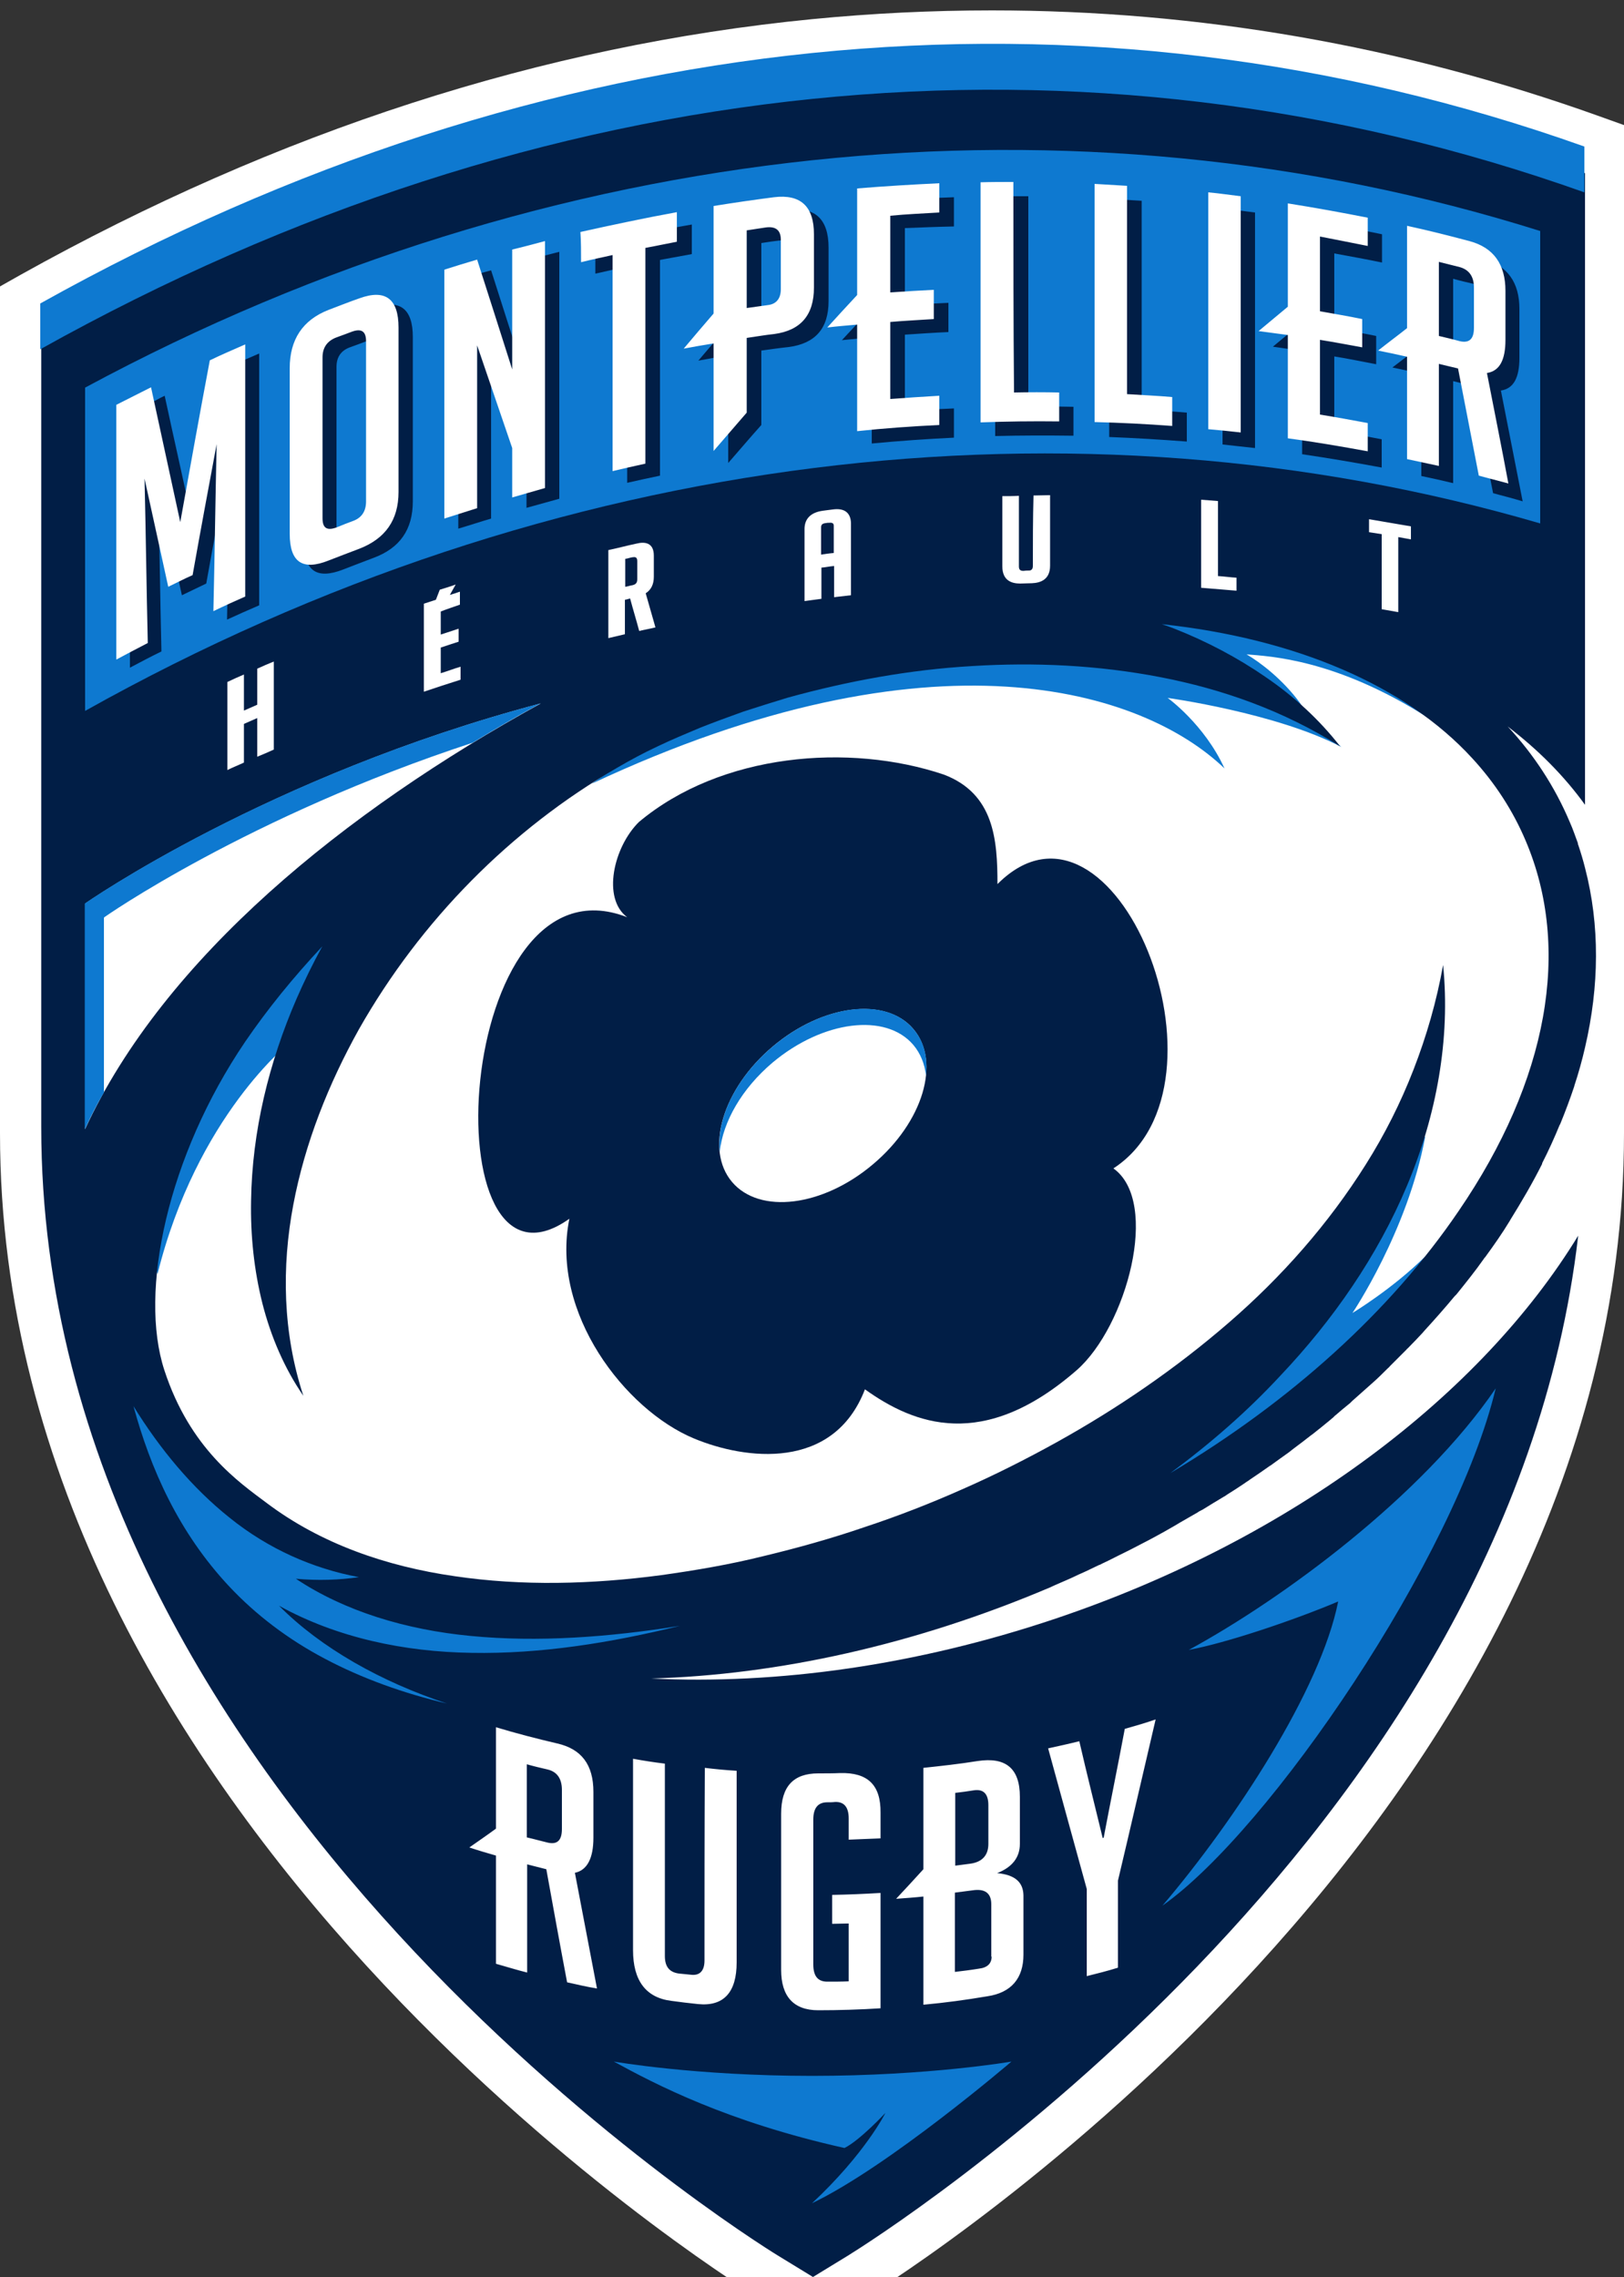 <?xml version="1.0" encoding="utf-8"?>
<!-- Generator: Adobe Illustrator 27.5.0, SVG Export Plug-In . SVG Version: 6.00 Build 0)  -->
<svg version="1.1" id="Layer_1" xmlns="http://www.w3.org/2000/svg" xmlns:xlink="http://www.w3.org/1999/xlink" x="0px" y="0px"
	 width="500px" height="700.8px" viewBox="0 0 500 700.8" style="enable-background:new 0 0 500 700.8;" xml:space="preserve">
<rect x="0" y="0" width="500" height="700.8" fill="#333333" stroke="none"/>
<style type="text/css">
	.st0{fill:#FFFFFF;}
	.st1{fill:#0E79D0;}
	.st2{fill:#011E46;}
</style>
<g id="surface1">
	<path class="st0" d="M500,38.5l-8.1-2.9C431.5,14,368.8,3.2,305.4,3.2c-18.5,0-37,0.9-55.4,2.7C167.2,14,85.5,40.4,6.3,84.6
		l-6.2,3.5L0,88.2v260.6c0,211.8,223.1,351.9,232.6,357.8l17.2,10.6l0.2-0.1l0.2,0.1l17.2-10.6c9.5-5.9,232.6-145.9,232.6-357.8
		V38.5z"/>
	<path class="st1" d="M182.2,241.2c105.2-49.3,169.7-28.8,194.8-4.7c-6.2-13.6-17.5-21.7-17.5-21.7s33.4,4.6,53.5,15.1
		c-14-11.2-9.6-9.1-12.8-13.6c-5.2-7.1-12.1-12.4-16.4-14.9c7.1,0.6,27.4,1.4,55.7,19.4c-19.7-19.1-64.8-34.5-91.8-33.7
		C250.1,190.1,182.2,241.2,182.2,241.2z"/>
	<path class="st1" d="M250.9,212.7c-2.6,0.6-5.3,1.4-7.9,2.1C242.9,214.8,245.9,214,250.9,212.7z M438.8,349.8
		c-5.4,29.1-22.4,54.3-22.4,54.3s12.3-7.4,22.4-17.4c0,0-16.1,32.3-24.9,38.8c-8.8,6.5-62.8,34.7-67.9,35.2
		c-5.2,0.5,64-71.5,74.1-88C430.3,356,438.8,349.8,438.8,349.8z M48.5,392.1c12.1-48.7,40.7-71.2,40.7-71.2s7-22,10.1-29.7
		C85.7,295.4,36.6,349,48.5,392.1z"/>
	<path class="st2" d="M330.2,485.5l1.9-0.9c2.1-0.9,4.1-1.9,6.2-2.9c0.4-0.1,0.7-0.3,1.1-0.5c2.4-1.1,4.6-2.3,6.9-3.4
		c0.6-0.3,1.2-0.6,1.8-0.9c1.9-1,3.7-1.9,5.6-2.9c0.5-0.3,1-0.5,1.5-0.8c2.2-1.2,4.4-2.4,6.6-3.7l1.5-0.9c1.8-1,3.6-2.1,5.4-3.1
		c0.5-0.4,1.1-0.6,1.6-0.9c2.1-1.3,4.2-2.6,6.4-3.9c0.4-0.2,0.7-0.4,1.1-0.7c1.8-1.1,3.6-2.3,5.4-3.5c0.5-0.4,1.1-0.7,1.6-1.1
		c2.1-1.4,4.1-2.8,6.1-4.2c0.1-0.1,0.1-0.1,0.2-0.1c1.9-1.4,3.9-2.8,5.7-4.1c0.5-0.4,0.9-0.7,1.4-1.1c1.9-1.4,3.7-2.8,5.5-4.2
		c0.1-0.1,0.2-0.1,0.3-0.2c1.9-1.5,3.9-3.1,5.7-4.6c0.4-0.4,0.8-0.6,1.1-1c1.6-1.4,3.3-2.8,4.9-4.1c0.2-0.2,0.4-0.4,0.6-0.6
		c1.8-1.6,3.6-3.2,5.4-4.8c0.3-0.3,0.6-0.5,0.9-0.8c1.6-1.4,3.1-2.9,4.6-4.4c0.2-0.2,0.5-0.4,0.7-0.7c1.7-1.7,3.4-3.4,5.1-5.1
		c0.1-0.1,0.2-0.3,0.4-0.4c1.6-1.6,3.1-3.2,4.6-4.8c0.2-0.2,0.4-0.5,0.6-0.7c3.2-3.5,6.3-7,9.2-10.5c0.2-0.2,0.4-0.4,0.6-0.6
		c2.9-3.6,5.8-7.2,8.4-10.9c0.1-0.1,0.2-0.4,0.4-0.5c2.7-3.7,5.3-7.4,7.6-11.2c0.1-0.1,0.1-0.1,0.1-0.2c3.6-5.8,7-11.6,9.9-17.4V358
		c2-3.9,3.8-7.9,5.4-11.8c0-0.1,0.1-0.1,0.1-0.1c1.6-3.9,3.1-7.9,4.4-11.8v-0.1c1.3-3.9,2.4-7.9,3.3-11.8c4.4-18.9,4.6-37.6,0-55.3
		c-0.6-2.4-1.3-4.7-2.1-7.1c-0.1-0.1-0.1-0.3-0.1-0.5l-1.1-3c-0.4-1.1-0.9-2.4-1.4-3.5c-4.6-10.9-11.1-20.8-19.1-29.4
		c9.3,7.1,17.3,15.1,23.8,24.1V53.3c-154.4-54.9-320.9-38-475.3,48.3v245.3c0,205.1,217.5,341.6,226.8,347.3l10.8,6.6l10.8-6.6
		c8.7-5.4,203.2-127.4,224.8-313.9c-29.8,48.8-87.6,93.2-161,117.9c-42.9,14.4-85.6,20.3-124.4,18.4c38.8-1.1,81-10.3,122.7-28
		C325.3,487.6,327.8,486.6,330.2,485.5z M453.3,233.4c7,7.6,12.5,16.1,16.4,25.3c14.2,33.3,6.9,73.8-20.6,114
		c-21,30.9-51.7,58.6-88.8,80.7c12.2-9,23.6-18.9,33.9-30c16.2-17.1,29.9-36.8,39-58.5c9.1-21.6,13.4-45.3,11.1-67.9
		c-2,11.2-5.1,21.9-9.1,32.2s-8.9,20-14.7,29.2c-11.5,18.3-25.9,34.6-42.2,48.7s-34.1,26.3-53,36.8c-9.4,5.2-19.1,10.1-28.9,14.4
		c-9.9,4.4-19.9,8.3-30.2,11.7c-10.2,3.5-20.6,6.4-31,8.9c-10.4,2.6-21,4.4-31.7,5.9c-21.2,2.8-42.7,3.4-63.6,0.3
		c-20.8-3-41.1-9.9-57.9-22.6c-8.4-6.3-23.5-16.6-31.4-40.8c-7.9-24.2,1-65.9,24.9-101.1c6.9-10.1,14.8-19.8,23.7-29.3
		c-2.9,5.3-5.5,10.6-7.9,16.1c-8.5,19.6-13.7,40.8-14,62.2c-0.2,10.6,0.9,21.3,3.5,31.6c2.6,10.2,6.8,20,12.6,28.4
		c-6.4-19.5-6.7-39.7-3.1-58.8c3.6-19.1,10.9-37.3,20.2-54c19-33.5,46.8-61.6,79.5-80.5c4.1-2.4,8.2-4.6,12.5-6.6
		c2.1-1,4.3-2,6.4-2.9l6.6-2.8c4.3-1.7,8.9-3.4,13.4-5c4.6-1.5,9.1-2.9,13.7-4.3c18.5-5.1,37.5-8.6,56.7-9.7
		c19.2-1.2,38.7-0.3,57.9,3.4c19.2,3.7,37.9,10.3,55.4,21.3c-6.3-8.1-14.1-15.3-22.9-21.3c-8.7-6-18.2-11-28.1-14.9
		c-1.3-0.5-2.6-1-3.9-1.4C398.7,196.5,432.7,210.9,453.3,233.4z M26.2,278.1c0,0,56.3-39.4,140.3-61.6
		c-60.5,33.3-115.9,78.3-140.3,131V278.1z"/>
	<path class="st1" d="M12.4,93.4v14.1c154.4-86.2,321-103.2,475.4-48.3V45.1C333.5-9.8,166.9,7.1,12.4,93.4z"/>
	<path class="st2" d="M307.1,272.1c0-13.6-1-27.8-16.5-33.7c-29.1-9.8-68.6-6.6-93.9,14.6c-7.8,7.7-11.4,23.5-3.6,29.3
		c-53.6-21-61.1,123.5-17.8,92.8c-5.9,29,17.2,58.8,38.3,67.6c15.8,6.6,43,10.1,52.7-15.1c15.1,10.8,36.4,19.2,65.2-5.9
		c15.3-13.4,25.8-51.7,11.3-62.1C382.7,333.7,343,236.2,307.1,272.1z M268.7,358.4c-15.4,13-34.8,15.4-43.3,5.4s-2.9-28.7,12.5-41.7
		c15.4-13,34.8-15.4,43.3-5.4C289.8,326.8,284.2,345.4,268.7,358.4z"/>
	<path class="st1" d="M474.2,71.1v90c-143.1-41.8-304.2-22.9-448,57.7v-99.5C169.6,42,330.8,26,474.2,71.1z"/>
	<path class="st2" d="M59.8,163.3c-3-13.9-6.1-27.6-9.1-41.5c-0.9,0.4-1.8,0.9-2.7,1.4c-2.7,1.3-5.4,2.6-8,4v78.3
		c3.2-1.7,6.4-3.4,9.7-5c-0.4-16.9-0.6-33.7-1-50.6c2.4,11.1,4.9,22.2,7.3,33.3l7.5-3.6c2.4-13.4,4.9-26.8,7.4-40.2
		c-0.4,17.1-0.7,34.2-1,51.3c3.3-1.5,6.6-3,9.9-4.4v-77.5c-3.6,1.6-7.3,3.1-10.9,4.7C65.9,129.9,62.8,146.6,59.8,163.3z M115.1,94.8
		c-3.2,1.1-6.4,2.3-9.6,3.5c-7.9,3-11.9,9-11.9,17.8v50.9c0,8.8,4,11.4,12,8.3c3.1-1.2,6.2-2.4,9.4-3.6c8.1-3,12.1-8.7,12.1-17.4
		v-50.6C127.1,95,123.1,91.9,115.1,94.8z M117.1,157.2c0,3-1.3,5-3.9,6c-1.7,0.6-3.4,1.3-5.1,1.9c-3,1.1-4.5,0.2-4.5-2.8v-49.4
		c0-3,1.4-5.1,4.4-6.1c1.6-0.6,3.1-1.1,4.6-1.7c3-1.1,4.5-0.1,4.5,2.9V157.2z M183.4,84.2c3.2-0.7,6.5-1.5,9.7-2.1v66.5
		c3.4-0.8,6.8-1.5,10.1-2.2V80c3.3-0.6,6.5-1.2,9.8-1.8v-9.1c-9.9,1.7-19.8,3.7-29.7,5.9V84.2z M242.8,64.6
		c-6.2,0.8-12.4,1.6-18.6,2.6v33.1c-3.1,3.5-6.1,7.1-9.2,10.7c3.1-0.6,6.1-1.1,9.2-1.6v33.1c3.4-3.9,6.8-7.9,10.2-11.7v-22.9
		c2.9-0.4,5.6-0.8,8.5-1.1c8.1-1.1,12.2-5.7,12.2-14.1V76.2C255.1,67.5,251,63.6,242.8,64.6z M244.9,92.9c0,2.9-1.4,4.6-4,4.9
		c-2.1,0.3-4.4,0.6-6.5,0.9V74.8c2-0.3,3.9-0.6,5.9-0.8c3.1-0.4,4.6,0.9,4.6,3.9V92.9z M293.7,69.7v-9c-8.4,0.3-16.9,0.7-25.3,1.4
		v32.7l-9.2,9.9c3.1-0.3,6.1-0.6,9.2-0.9v32.7c8.4-0.8,16.9-1.4,25.3-1.8v-9c-5,0.2-10,0.5-15.1,0.9v-23.6c4.4-0.3,8.9-0.6,13.4-0.8
		v-9c-4.4,0.2-8.9,0.4-13.4,0.7V70.2C283.7,70,288.7,69.8,293.7,69.7z M316.5,60.4h-10.1v73.8c8.1-0.2,16.1-0.2,24.1-0.1v-8.9
		c-4.6-0.1-9.3-0.1-13.9-0.1V60.4z M351.6,61.8l-10.1-0.6v73.3c8,0.3,16,0.8,23.9,1.4V127c-4.6-0.4-9.2-0.7-13.9-0.9V61.8z
		 M376.4,136.8c3.4,0.4,6.6,0.7,10,1.1V65.4c-3.4-0.4-6.6-0.9-10-1.3V136.8z M425.5,80.8v-8.7c-8.1-1.7-16.4-3.2-24.6-4.6v31.8
		c-3,2.4-6,4.9-9,7.4l9,1.3v31.8c8.2,1.2,16.4,2.6,24.5,4.1v-8.7c-4.9-0.9-9.7-1.9-14.6-2.6v-22.9c4.4,0.7,8.6,1.6,12.9,2.4v-8.7
		c-4.3-0.9-8.6-1.6-12.9-2.4V78C415.7,78.9,420.7,79.8,425.5,80.8z M462.1,120.2c3.9-0.6,5.7-3.9,5.7-10.1v-15
		c0-8.1-3.6-13.3-11.1-15.4c-6.4-1.7-12.7-3.4-19.1-4.9v31.5c-2.9,2.2-5.9,4.5-8.9,6.8c2.9,0.6,5.9,1.3,8.9,1.9v31.5
		c3.3,0.7,6.5,1.4,9.8,2.2v-31.4c2,0.5,3.9,1,5.9,1.5c2.1,11,4.2,22,6.4,33c3.1,0.8,6.1,1.6,9.1,2.5
		C466.6,142.9,464.3,131.6,462.1,120.2z M458.2,106.2c0,3.4-1.4,4.8-4.4,4c-2.1-0.6-4.3-1.1-6.4-1.6V85.8c2.1,0.6,4.3,1.1,6.4,1.6
		c2.9,0.8,4.4,2.9,4.4,6.4V106.2z"/>
	<path class="st2" d="M172.2,77.5v76l-10.1,2.8v-15.1c-3.6-10.6-7.2-21.1-10.9-31.6v50c-3.4,1-6.7,2.1-10.1,3.1V86.2
		c3.4-1.1,6.7-2.1,10.1-3c3.6,11.3,7.2,22.6,10.9,33.8V80.1L172.2,77.5z"/>
	<path class="st0" d="M55.5,160.7c-3-13.8-6-27.6-9-41.5c-3.6,1.8-7.1,3.6-10.7,5.4V203c3.2-1.7,6.4-3.4,9.7-5.1
		c-0.4-16.9-0.6-33.8-1-50.6c2.4,11.1,4.9,22.2,7.3,33.3c2.5-1.2,5-2.5,7.5-3.6c2.4-13.5,4.9-26.9,7.4-40.3
		c-0.4,17.1-0.6,34.3-1,51.4c3.3-1.6,6.6-3.1,9.8-4.5v-77.6c-3.6,1.6-7.2,3.1-10.9,4.9C61.5,127.3,58.5,144,55.5,160.7z M110.7,91.8
		c-3.2,1.1-6.4,2.4-9.6,3.6c-7.9,3.1-11.9,9.1-11.9,17.9v51c0,8.8,4,11.4,12,8.2c3.1-1.2,6.2-2.4,9.4-3.6c8-3.1,12.1-8.8,12.1-17.5
		v-50.6C122.7,92,118.7,88.9,110.7,91.8z M112.7,154.3c0,3-1.3,5-3.9,6c-1.7,0.6-3.4,1.3-5.1,2c-3,1.1-4.4,0.3-4.4-2.8V110
		c0-3,1.4-5.1,4.4-6.2c1.6-0.6,3.1-1.1,4.6-1.7c3-1.1,4.4-0.1,4.4,2.9V154.3z M157.7,113.7c-3.6-11.3-7.2-22.6-10.8-33.8
		c-3.4,1-6.7,2-10.1,3.1v76.6l10.1-3.2v-50.1c3.6,10.5,7.2,21.1,10.8,31.6v15.2c3.4-1,6.7-1.9,10.1-2.9V74.2
		c-3.4,0.9-6.7,1.8-10.1,2.6V113.7z M178.9,80.7c3.2-0.8,6.5-1.5,9.7-2.2V145c3.4-0.8,6.8-1.6,10.1-2.3V76.3
		c3.3-0.6,6.5-1.3,9.7-1.9v-9.1c-9.9,1.8-19.8,3.9-29.7,6.1C178.9,74.5,178.9,77.6,178.9,80.7z M238.3,60.7
		c-6.2,0.8-12.4,1.7-18.6,2.7v33.1c-3.1,3.6-6.1,7.1-9.2,10.8c3.1-0.6,6.1-1.1,9.2-1.6v33.1c3.4-3.9,6.8-7.9,10.2-11.8V104
		c2.9-0.4,5.6-0.9,8.5-1.2c8.1-1.1,12.2-5.8,12.2-14.3V72.1C250.6,63.5,246.5,59.7,238.3,60.7z M240.4,89c0,2.9-1.4,4.6-4,4.9
		c-2.1,0.3-4.4,0.6-6.5,0.9V70.9c2-0.3,3.9-0.6,5.9-0.9c3.1-0.4,4.6,0.9,4.6,3.8V89z M289.2,65.4v-9c-8.4,0.4-16.9,0.9-25.3,1.6
		v32.8c-3.1,3.3-6.1,6.6-9.2,10c3.1-0.4,6.1-0.6,9.2-0.9v32.8c8.4-0.9,16.9-1.5,25.3-1.9v-9c-5,0.3-10,0.6-15.1,1V99.1
		c4.4-0.4,8.9-0.6,13.4-0.9v-9c-4.4,0.2-8.9,0.5-13.4,0.8V66.4C279.2,65.9,284.2,65.7,289.2,65.4z M312,56c-3.4,0-6.8,0-10.1,0.1
		V130c8.1-0.3,16.1-0.4,24.2-0.3v-8.9c-4.6-0.1-9.3-0.1-13.9,0C312,99.2,312,77.6,312,56z M347.1,57.2c-3.4-0.2-6.7-0.4-10.1-0.6
		v73.3c8,0.2,16,0.6,23.9,1.2v-8.9c-4.6-0.4-9.2-0.6-13.9-0.9V57.2z M372,132.1c3.4,0.3,6.6,0.6,10,1V60.4c-3.4-0.4-6.6-0.9-10-1.2
		V132.1z M421.1,75.7v-8.7c-8.1-1.6-16.4-3.1-24.6-4.4v31.8l-9,7.5c3,0.4,6,0.8,9,1.2v31.8c8.2,1.1,16.4,2.5,24.6,4v-8.7
		c-4.9-0.9-9.7-1.8-14.7-2.6v-23c4.4,0.7,8.6,1.5,13,2.3v-8.7c-4.3-0.9-8.6-1.6-13-2.4v-23C411.4,73.8,416.2,74.7,421.1,75.7z
		 M457.8,114.8c3.9-0.6,5.7-4,5.7-10.2V89.5c0-8.1-3.6-13.3-11.1-15.3c-6.4-1.7-12.7-3.3-19.2-4.7V101c-2.9,2.3-5.9,4.5-8.9,6.9
		c3,0.6,5.9,1.2,8.9,1.9v31.5c3.3,0.7,6.6,1.4,9.8,2.1v-31.4c2,0.5,3.9,0.9,5.9,1.4c2.1,11,4.3,22,6.4,33c3.1,0.8,6.1,1.6,9.1,2.4
		C462.3,137.5,460,126.1,457.8,114.8z M453.8,100.9c0,3.4-1.4,4.8-4.4,4.1c-2.1-0.6-4.3-1.1-6.4-1.6V80.6c2.1,0.5,4.3,1.1,6.4,1.6
		c2.9,0.8,4.4,2.9,4.4,6.3V100.9z M182.7,565.6v-14.1c0-8.4-3.7-13.2-11.1-14.9c-6.4-1.5-12.6-3.1-18.9-5v31.2
		c-2.7,2-5.5,3.9-8.2,5.8c2.7,0.9,5.4,1.7,8.2,2.5v33.3c3.2,0.9,6.4,1.9,9.6,2.7v-33.3c1.9,0.5,3.9,1,5.9,1.5
		c2.1,11.6,4.2,23.2,6.4,34.8c3.1,0.7,6.1,1.4,9.2,1.9c-2.3-11.9-4.5-23.7-6.8-35.6C180.8,575.6,182.7,571.9,182.7,565.6z
		 M173,562.9c0,3.5-1.4,4.9-4.4,4.2c-2.1-0.5-4.2-1.1-6.4-1.6V543c2.1,0.6,4.2,1.1,6.4,1.6c2.9,0.7,4.4,2.8,4.4,6.3V562.9z
		 M216.9,603.4c0,3.1-1.4,4.6-3.9,4.4c-1.4-0.1-2.6-0.3-4-0.4c-2.9-0.4-4.3-2.1-4.3-5.4v-59.2c-3.3-0.4-6.5-0.9-9.8-1.5v58.9
		c0,9.3,3.9,14.6,11.7,15.6c2.8,0.4,5.5,0.7,8.3,1c7.9,0.8,11.9-3.6,11.9-12.8V545c-3.3-0.2-6.5-0.5-9.8-0.9
		C216.9,563.9,216.9,583.6,216.9,603.4z M258.7,545.7c-2.2,0.1-4.5,0.1-6.8,0.1c-7.6,0-11.4,4-11.4,12.4v48.1
		c0,8.1,3.8,12.4,11.4,12.4c6.4,0,12.9-0.2,19.2-0.6v-35.5c-5,0.3-9.9,0.5-14.9,0.6v8.9c1.7,0,3.4-0.1,5.1-0.1v17.8
		c-2.2,0.1-4.4,0.1-6.6,0.1c-2.9,0-4.3-1.7-4.3-5.3v-44.6c0-3.5,1.4-5.3,4.3-5.3c0.8,0,1.6,0,2.4-0.1c2.8-0.1,4.2,1.6,4.2,5.1v6.5
		c3.3-0.1,6.6-0.3,9.8-0.4v-7.9C271.2,549.3,267.1,545.5,258.7,545.7z M307,576.5c4.6-1.8,7-4.8,7-9V553c0-8.8-4.4-12.3-13-11
		c-5.6,0.9-11.1,1.5-16.7,2.1v31.2c-2.8,3.1-5.6,6.1-8.4,9.1c2.8-0.2,5.6-0.4,8.4-0.7v33.3c6.6-0.6,13.2-1.5,19.7-2.6
		c7.4-1.1,11.1-5.6,11.1-12.8v-18.3C315,579.2,312.4,577,307,576.5z M294.1,551.8c1.9-0.2,3.9-0.5,5.8-0.8c2.9-0.4,4.4,1.1,4.4,4.6
		v11.9c0,3.5-1.9,5.6-5.6,6.1c-1.5,0.2-3.1,0.4-4.6,0.6V551.8z M305.3,602.2c0,2.1-1.3,3.4-3.9,3.7c-2.4,0.4-4.9,0.7-7.4,1v-24.4
		c1.8-0.2,3.6-0.5,5.4-0.7c3.9-0.6,5.8,0.9,5.8,4.3V602.2z M346.3,532.1c-2.1,11.2-4.4,22.4-6.5,33.5c-0.1,0-0.2,0.1-0.3,0.1
		c-2.4-9.9-4.9-19.8-7.2-29.8c-3.2,0.8-6.4,1.5-9.6,2.2c4,14.5,7.9,28.9,11.9,43.3v26.8c3.2-0.8,6.4-1.6,9.6-2.6v-26.8
		c3.9-16.4,7.7-33,11.6-49.6C352.6,530.3,349.5,531.2,346.3,532.1z"/>
	<path class="st1" d="M189,634.5c0,0,25,4.4,61,4.4s61.4-4.4,61.4-4.4s-37.6,32.2-61.4,43.6c16.4-15.3,22.6-27.8,22.6-27.8
		s-7.8,8.4-12.6,10.8C223.8,653,202,641.6,189,634.5z M357.9,586.5c33-23.2,90.2-107.3,102.6-159.2c-22.6,33.2-65.6,64.8-94.5,80.5
		c11.4-2.1,32-9,46-14.9C406.6,520.1,380.2,560.3,357.9,586.5z M145.5,228.6c6.9-4.2,13.9-8.3,20.9-12.1
		c-84.1,22.2-140.3,61.6-140.3,61.6v69.5c1.8-3.9,3.7-7.7,5.9-11.4v-53.8C32,282.3,76.5,251.2,145.5,228.6z M41.1,432.8
		c5.2,19.1,13.8,38.8,29.6,55.6c8,8.5,17.9,16.1,29.3,22.1c11.5,6.1,24.4,10.7,37.6,13.8c-20.3-6.7-38.8-17.1-51.7-30.1
		c17.9,9.9,38.7,14.2,59.2,14.5c21.4,0.4,43-3.1,64.2-8.3c-21.9,3.5-43.7,5.1-64.4,3.1c-19.9-1.9-38.8-7.6-53.8-17.6
		c6.7,0.6,13.3,0.4,19.4-0.5c-14.1-2.6-27.9-8.7-39.7-18.2C59.1,457.9,49.2,445.9,41.1,432.8z M237.9,327
		c15.4-12.9,34.8-15.4,43.3-5.4c2.2,2.6,3.5,5.9,3.9,9.4c0.6-5.5-0.6-10.5-3.9-14.3c-8.5-10.1-27.9-7.6-43.3,5.4
		c-11.4,9.6-17.4,22.3-16.3,32.3C222.6,345.3,228.3,335.1,237.9,327z"/>
	<path class="st0" d="M79.2,216.9c-1.4,0.6-2.7,1.2-4.1,1.8v-11.1c-1.7,0.7-3.4,1.5-5.1,2.3v27.1c1.6-0.8,3.4-1.5,5.1-2.3v-11.9
		c1.4-0.6,2.7-1.2,4.1-1.8v11.9c1.7-0.7,3.4-1.4,5.1-2.2v-27.1c-1.7,0.7-3.4,1.4-5.1,2.2V216.9z M141.6,186.1v-4
		c-1.1,0.4-2.1,0.7-3.1,1c0.6-1.1,1.2-2.1,1.8-3.2c-1.6,0.6-3.3,1.1-4.9,1.6c-0.4,1-0.8,2.1-1.2,3.1c-1.2,0.4-2.5,0.8-3.7,1.2v27.1
		c3.8-1.3,7.5-2.5,11.3-3.7v-4c-2.1,0.6-4.1,1.4-6.1,2v-7.9c1.8-0.6,3.6-1.2,5.5-1.8v-4c-1.9,0.6-3.6,1.2-5.5,1.8v-7.1
		C137.5,187.5,139.6,186.8,141.6,186.1z M201.3,177.5V171c0-4.1-2.9-4.3-5.3-3.7c-2.9,0.6-5.8,1.4-8.7,2v27.1
		c1.7-0.4,3.4-0.8,5.1-1.2v-10.6c0.6-0.1,1.1-0.3,1.6-0.4c0.9,3.4,1.9,6.6,2.8,10c1.6-0.4,3.4-0.7,5-1.1l-3-10.5
		C200.5,181.5,201.3,179.8,201.3,177.5z M192.5,172c0.8-0.1,1.5-0.4,2.3-0.5c0.7-0.1,1.4-0.1,1.4,1.2v5.6c0,1.3-0.7,1.6-1.4,1.8
		c-0.8,0.1-1.5,0.4-2.3,0.5V172z M256.4,156.8c-1.1,0.1-2.1,0.3-3.1,0.4c-3.6,0.5-5.6,2.4-5.6,5.6V185c1.7-0.2,3.4-0.5,5.2-0.7v-9.6
		c1.3-0.1,2.6-0.4,3.9-0.5v9.6c1.7-0.2,3.4-0.4,5.2-0.6V161C261.9,157.8,260,156.3,256.4,156.8z M256.7,161.8v8.4
		c-1.3,0.1-2.6,0.3-3.9,0.5v-8.4c0-0.8,0.4-1.2,1.4-1.3c0.4-0.1,0.8-0.1,1.1-0.1C256.3,160.8,256.7,161.1,256.7,161.8z M318,174.2
		c0,1.1-0.6,1.4-1.2,1.4s-1.1,0-1.7,0.1c-0.6,0-1.4-0.1-1.4-1.3v-21.8c-1.7,0.1-3.4,0.1-5.1,0.1v21.6c0,4.5,3,5.3,5.5,5.3
		c1.2,0,2.4-0.1,3.6-0.1c2.5-0.1,5.6-1,5.6-5.4v-21.7c-1.7,0-3.4,0.1-5.1,0.1C318,159.7,318,167,318,174.2z M374.9,154.2
		c-1.7-0.1-3.4-0.3-5.1-0.4v27.1c3.6,0.3,7.2,0.6,10.9,0.9v-4c-1.9-0.1-3.8-0.4-5.7-0.5V154.2z M421.5,159.8v4
		c1.3,0.2,2.6,0.4,3.9,0.6v23.1c1.7,0.3,3.4,0.6,5.1,0.9v-23.1c1.3,0.2,2.6,0.5,3.9,0.7v-4C430.1,161.3,425.8,160.5,421.5,159.8z"/>
</g>
</svg>
